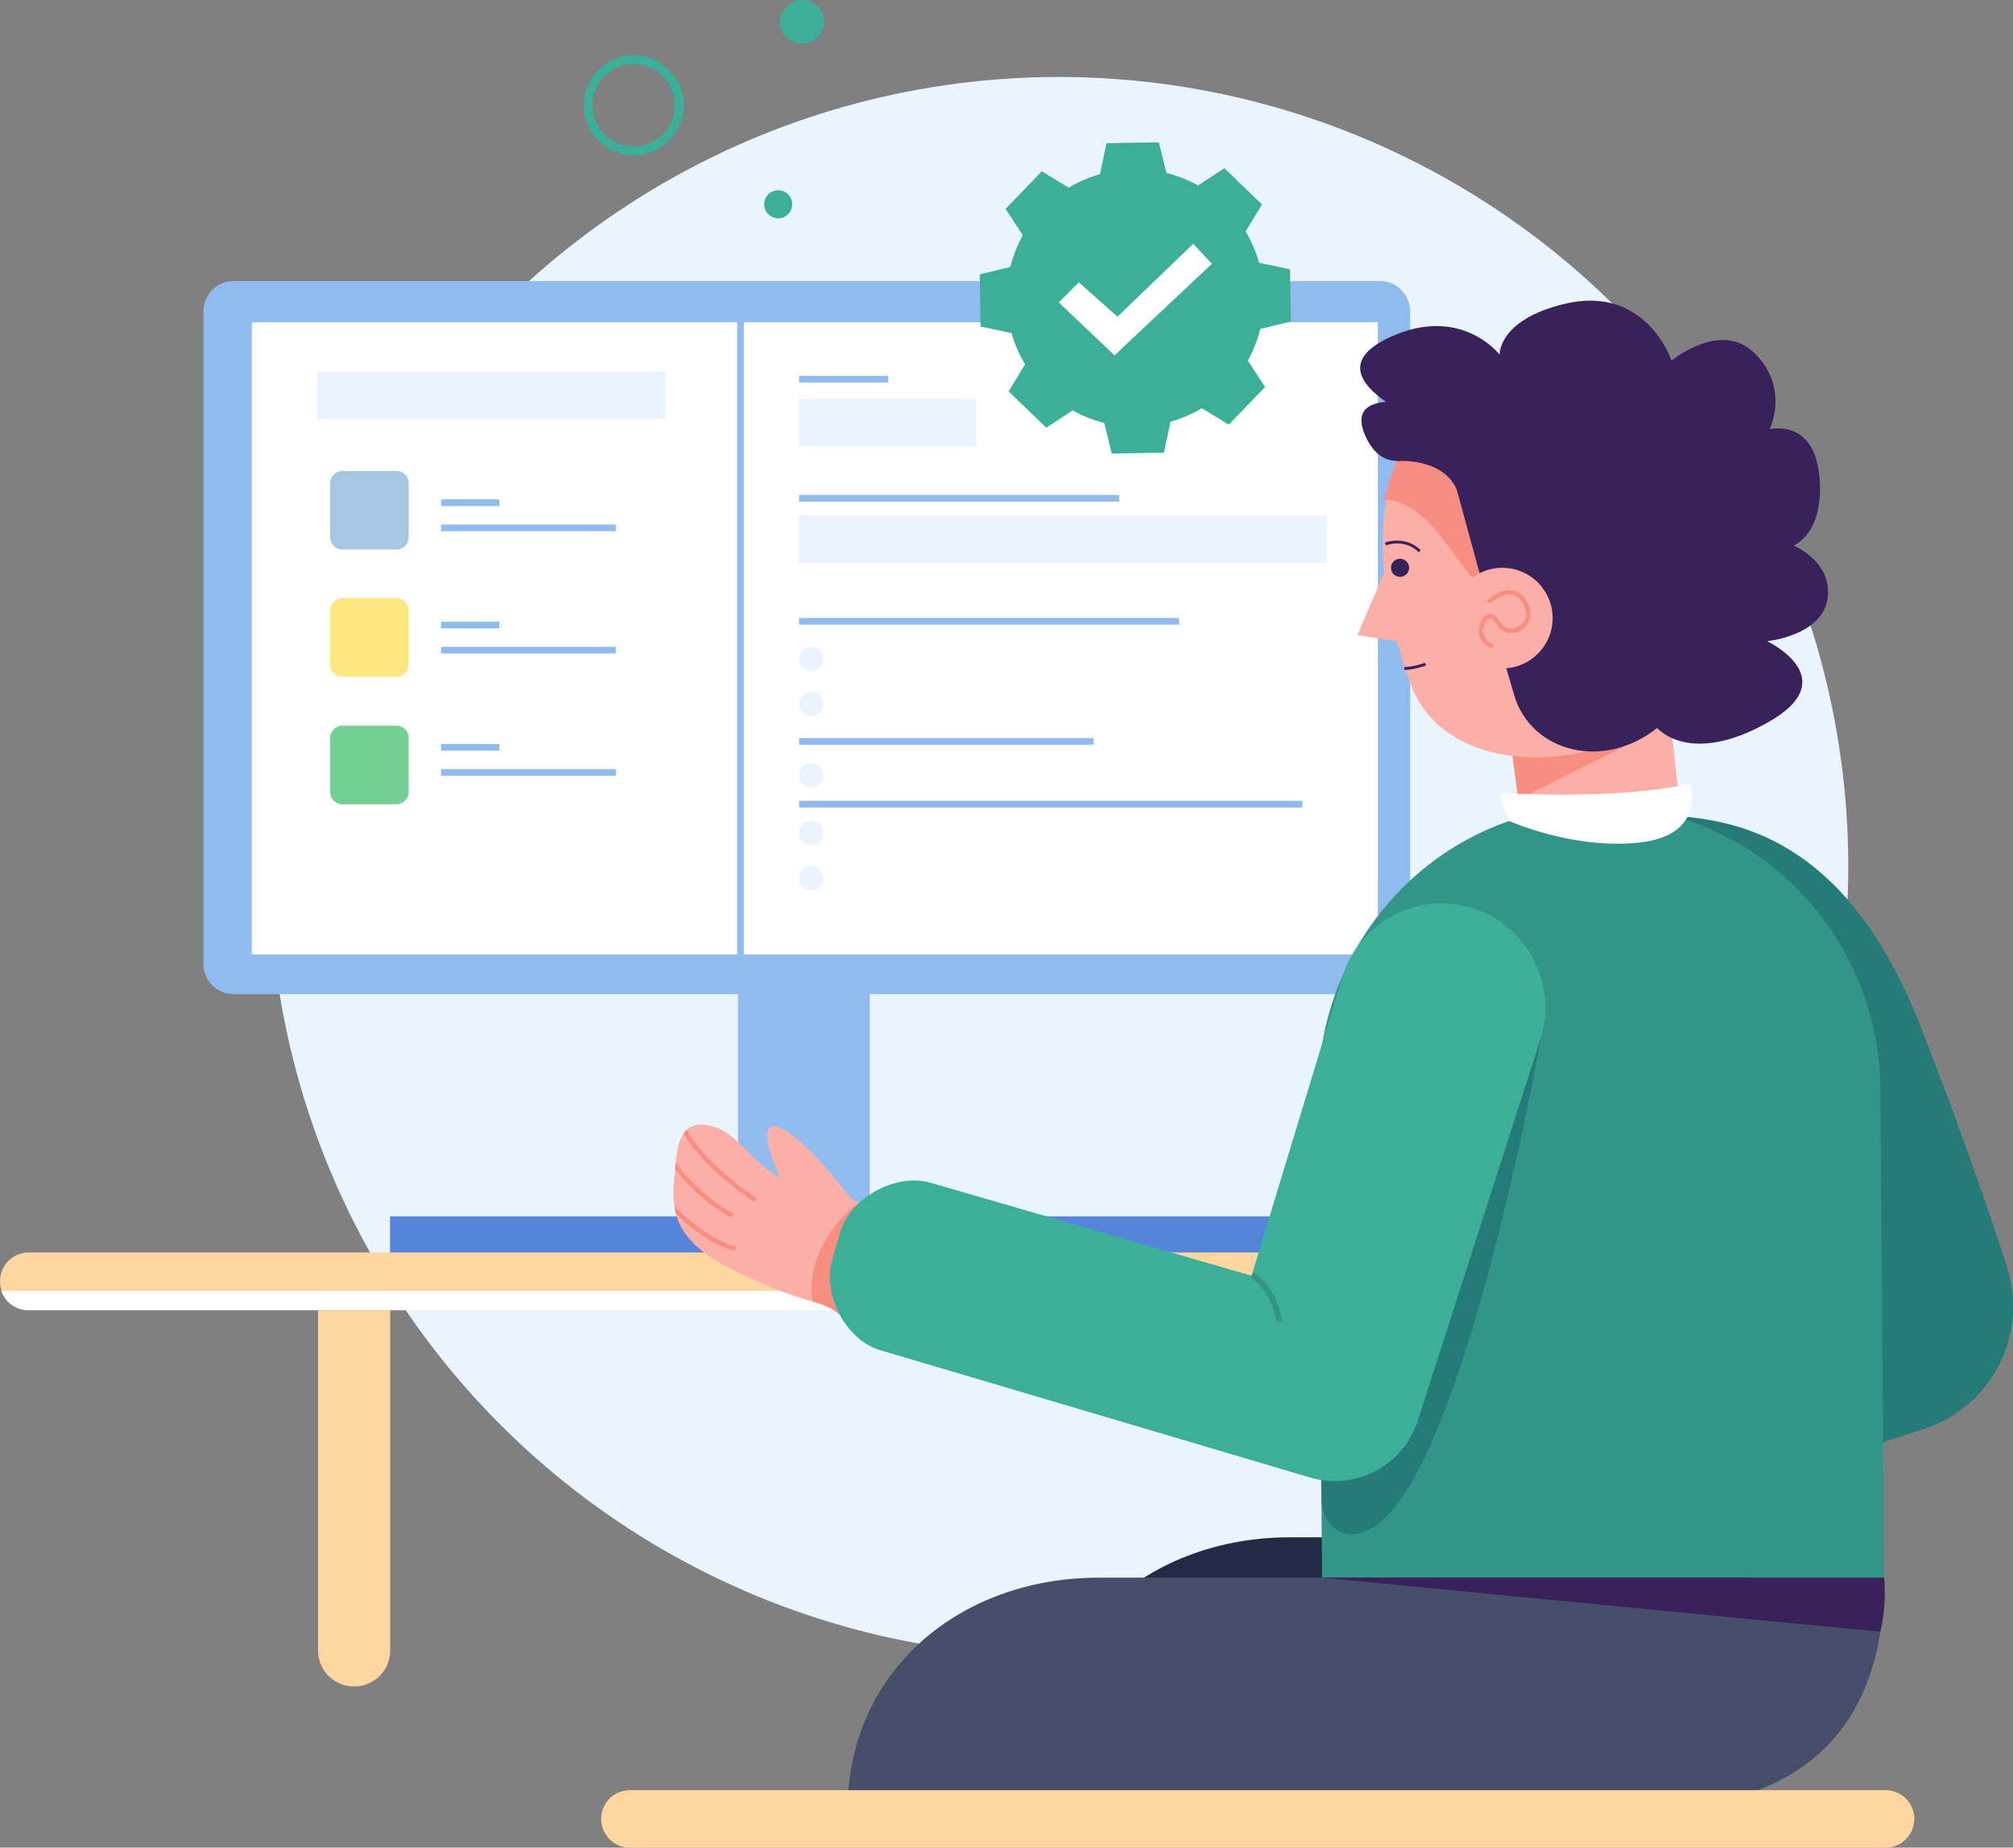 <?xml version="1.0" encoding="utf-8"?>
<!-- Generator: Adobe Illustrator 23.0.2, SVG Export Plug-In . SVG Version: 6.00 Build 0)  -->
<svg version="1.1" id="Слой_1" xmlns="http://www.w3.org/2000/svg" xmlns:xlink="http://www.w3.org/1999/xlink" x="0px" y="0px"
	 viewBox="0 0 1176.7 1080" style="enable-background:new 0 0 1176.7 1080;" xml:space="preserve">
<rect x="0" y="0" width="1176.7" height="1080" fill="#808080" stroke="none"/>
<style type="text/css">
	.st0{fill:#E9F4FE;}
	.st1{fill:#8FBBEF;}
	.st2{fill:#FFFFFF;}
	.st3{fill:#5584DB;}
	.st4{fill:#FFD69F;}
	.st5{fill:#212B46;}
	.st6{fill:#454E6B;}
	.st7{fill:#3CAF99;}
	.st8{fill:#247B77;}
	.st9{fill:#329587;}
	.st10{fill:#FCAFA7;}
	.st11{clip-path:url(#SVGID_2_);fill:#FCAFA7;}
	.st12{clip-path:url(#SVGID_2_);fill:#F78E81;}
	.st13{fill:#F78E81;}
	.st14{fill:#39215B;}
	.st15{fill:#3B215B;}
	.st16{fill:#A7C6E3;}
	.st17{fill:#FBE77D;}
	.st18{fill:#73CF94;}
</style>
<g>
	<circle class="st0" cx="618.9" cy="506.5" r="461.5"/>
	<path class="st1" d="M806.8,581.1H136.5c-9.7,0-17.6-7.9-17.6-17.6V181.9c0-9.7,7.9-17.6,17.6-17.6h670.2c9.7,0,17.6,7.9,17.6,17.6
		v381.6C824.4,573.2,816.5,581.1,806.8,581.1z"/>
	<rect x="147.2" y="188.4" class="st2" width="658.2" height="369.5"/>
	<rect x="431.4" y="572.4" class="st1" width="77" height="138.7"/>
	<rect x="228" y="711" class="st3" width="549.6" height="24.6"/>
	<path class="st4" d="M769,765.7H16.8c-9.3,0-16.8-7.5-16.8-16.8l0,0c0-9.3,7.5-16.8,16.8-16.8H769c9.3,0,16.8,7.5,16.8,16.8l0,0
		C785.7,758.2,778.2,765.7,769,765.7z"/>
	<path class="st2" d="M0.7,754.5c2.2,6.6,8.5,11.4,15.9,11.4h752.2c7.4,0,13.7-4.8,15.9-11.4H0.7z"/>
	<g>
		<rect x="185.9" y="751.9" class="st4" width="42.1" height="2.6"/>
		<path class="st4" d="M185.9,765.9v198.8c0,11.6,9.4,21.1,21.1,21.1s21.1-9.4,21.1-21.1V765.9H185.9z"/>
	</g>
	<path class="st5" d="M884.7,898.6H754c-81,0-146.6,54.7-146.6,135.7v0l270.5,2.9c85.6,0,144.5-37.9,144.5-135.7l-72.2-2.9H884.7z"
		/>
	<path class="st6" d="M772.8,922.2H642.1c-81,0-146.6,54.7-146.6,135.7v0H957c85.6,0,144.5-37.9,144.5-135.7l0,0H772.8z"/>
	<path class="st4" d="M1102.2,1080h-734c-9.3,0-16.8-7.5-16.8-16.8l0,0c0-9.3,7.5-16.8,16.8-16.8h734c9.3,0,16.8,7.5,16.8,16.8l0,0
		C1119,1072.5,1111.5,1080,1102.2,1080z"/>
	<g>
		<g>
			<g>
				<g>
					<path class="st7" d="M624.7,109.7c5.8-3.5,11.9-6.1,18.3-7.9l3.8-18.1l30.6-0.5l4.4,17.9c6.4,1.6,12.6,4,18.5,7.3l15.4-10.1
						l22,21.2l-9.6,15.8c3.5,5.8,6.1,11.9,7.9,18.3l18.1,3.8l0.5,30.5l-17.9,4.4c-1.6,6.4-4,12.6-7.3,18.5l10.1,15.4l-21.2,22
						l-15.8-9.6c-5.8,3.5-11.9,6.1-18.3,7.9l-3.8,18.1l-30.5,0.5l-4.4-17.9c-6.4-1.6-12.6-4-18.5-7.3L611.6,250l-22-21.2l9.6-15.8
						c-3.5-5.8-6.1-11.9-7.9-18.3l-18.1-3.8l-0.5-30.5l17.9-4.4c1.6-6.4,4-12.6,7.3-18.5l-10.1-15.4l21.2-22L624.7,109.7
						L624.7,109.7z"/>
				</g>
			</g>
		</g>
		<g>
			<g>
				<g>
					<g>
						<g>
							<polygon class="st2" points="618.9,176.8 630.6,165 653.2,185.1 697.5,142.5 708.4,154.2 651.5,207.7 							"/>
						</g>
					</g>
				</g>
			</g>
		</g>
	</g>
	<path class="st8" d="M1124,603.4c-41.4-109.1-103.4-123.5-143.8-126.4l14.2,32.8c-28.7,9.3,2.2,41.8,11.5,70.5l54.3,167
		l-213.3,69.4l32,98.4l245.8-79.9c39.5-12.8,61.2-55.2,48.4-94.8C1152,674.9,1131.2,622.3,1124,603.4z"/>
	<path class="st9" d="M772.8,922.2l-2.2-283.9c0-92.3,73.6-167.2,164.3-167.2h0c90.7,0,164.3,74.8,164.3,167.2l2.2,283.9H772.8z"/>
	<path class="st10" d="M973.4,391.9l9.2,85.9c0,0-44.3,19.3-93.7,2.6l-6.7-63.8L973.4,391.9z"/>
	<g>
		<path class="st10" d="M498.7,702.5c-33.3-45.4-64.5-64.3-43.4-15.2S498.7,702.5,498.7,702.5z"/>
		<g>
			<defs>
				<path id="SVGID_1_" d="M395.2,677.5c-2.2,24.4-7.8,45.1,34.7,65.5c22.1,10.6,71.4,33.2,82,11.1c10.6-22.1,1.8-53.1-22.5-55.5
					c-46.2-4.4-51.2-32.9-71.3-39.7C405.9,654.8,397,658,395.2,677.5z"/>
			</defs>
			<clipPath id="SVGID_2_">
				<use xlink:href="#SVGID_1_"  style="overflow:visible;"/>
			</clipPath>
			<path class="st11" d="M395.2,677.5c-2.2,24.4-7.8,45.1,34.7,65.5c22.1,10.6,71.4,33.2,82,11.1c10.6-22.1,1.8-53.1-22.5-55.5
				c-46.2-4.4-51.2-32.9-71.3-39.7C405.9,654.8,397,658,395.2,677.5z"/>
			<path class="st12" d="M440.8,702.7l1.5-2.2c-32.1-21.9-41.2-40.5-41.3-40.7l-2.4,1.2C399,661.7,408.1,680.3,440.8,702.7z"/>
			<path class="st12" d="M427.7,711.8l1.2-2.4c-20.4-10.5-34-30-34.2-30.2l-2.2,1.5C393.2,681.5,406.8,701,427.7,711.8z"/>
			<path class="st12" d="M420.2,727.8c3.1,1.5,6.2,2.6,9.3,3.4l0.6-2.6c-17.8-4.2-36.4-24.2-36.6-24.4l-2,1.8
				C392.2,706.7,405.2,720.6,420.2,727.8z"/>
		</g>
	</g>
	<path class="st8" d="M900.8,606.5c0,0-48.2,273.1-104,288.9c-0.2,0.1-0.4,0.1-0.6,0.2c-13.2,4.9-24-6.1-23.8-20.8l-0.5-45.9
		L900.8,606.5z"/>
	<polygon class="st13" points="887.5,467.4 965.8,428.1 883.9,440.6 	"/>
	<path class="st10" d="M824.4,399.4c19.4,52.8,96.1,53.7,146.1,22.2s63.9-108.7,32.4-158.6s-107.6-58.6-157.6-27.1
		S804,344,824.4,399.4z"/>
	<path class="st13" d="M809.1,292c29.4,0.7,46.9,49.2,57.6,49.6c10.7,0.4,6.6,3.2,6.6,3.2l-12.8-60L845.1,262l-22.4,0
		c0,0-4,3.3-4.9,4.7C814.2,272.3,809.1,292,809.1,292z"/>
	<path class="st14" d="M885.2,406.6c9.9,32.9,51.9,44.1,83.5,18.9c0,0,18.6,22.6,64.5-3.1c45.9-25.7-0.2-47.6-0.2-47.6
		s32.2-3.2,35.3-24.9c3.1-21.7-19.9-31-19.9-31s18.4-7,15.1-40.8s-29.1-27.2-29.1-27.2s11.8-23.1-8.1-43.8
		c-19.9-20.7-49.2,3.7-49.2,3.7s-14.7-44.8-62.9-33.1c-38.6,9.4-37.6,29.6-37.6,29.6s-22.5-29.4-64.1-10.2
		c-52.2,24,29.6,54.1,29.6,54.1S872.4,364.1,885.2,406.6z"/>
	<circle class="st10" cx="878.2" cy="361.3" r="29.4"/>
	<path class="st14" d="M839,238.5c0,0-55.4-15.5-40.7,16.7c14.7,32.2,46.8-0.4,46.8-0.4L839,238.5z"/>
	<path class="st14" d="M817,269.5c0,0,30.2-2.5,36.1,21.1c7.1,28.4,14.8-40.7,14.8-40.7l-19.3-12.1l-17.7,8.3L817,269.5z"/>
	<path class="st13" d="M872.1,379.1c-5-1.8-7.9-6-7.6-11.2c0.2-4.4,2.5-8.1,5.5-8.8c1.4-0.3,4.1-0.3,6.6,3.9c3,5.2,7.7,5.1,10.8,3.4
		c3.8-2,6.2-6.9,3.5-12.4c-1.9-3.8-4.4-6-7.3-6.5c-6.1-1-12.5,5.4-12.6,5.5l-1.9-1.8c0.3-0.3,7.5-7.4,14.9-6.2
		c3.8,0.6,6.9,3.3,9.2,7.9c3.4,6.9,0.3,13.2-4.6,15.9c-4.3,2.3-10.6,1.9-14.3-4.4c-0.7-1.2-2.1-3.1-3.7-2.7
		c-1.8,0.4-3.4,3.3-3.5,6.4c-0.1,1.9,0.3,6.7,5.9,8.6L872.1,379.1z"/>
	<path class="st13" d="M502,703.1c0,0-32.2,22.6-27,57.8c0,0,10.1,1.9,17.4,8.9L502,703.1L502,703.1z"/>
	<path class="st7" d="M860.4,530.7L860.4,530.7c-32.1-9.8-66,8.3-75.7,40.4l-53.1,174.6l-188.2-54.5c-20-5.4-46.2,8.8-52.1,28.7
		l-4.8,16.4c-5.9,19.9,7.5,46.4,27.3,52.7l251.2,74.4c26.7,8.4,55.3-6.3,63.8-33l72-223.9C910.5,574.4,892.4,540.5,860.4,530.7z"/>
	<path class="st15" d="M772.8,922.2l326.3,31.6c0,0,3.8-12.9,2.3-31.6H772.8z"/>
	<path class="st7" d="M370.4,90.7c-4.8,0-9.6-1.2-14-3.6c-14.1-7.8-19.3-25.5-11.5-39.7c3.8-6.8,10-11.8,17.4-14
		c7.5-2.2,15.4-1.3,22.2,2.5c6.8,3.8,11.8,10,14,17.4c2.2,7.5,1.3,15.4-2.5,22.2C390.7,85.3,380.7,90.7,370.4,90.7z M370.5,37.4
		c-2.3,0-4.5,0.3-6.8,1c-6.2,1.8-11.3,5.9-14.4,11.5c-6.4,11.6-2.1,26.3,9.5,32.7c11.6,6.4,26.3,2.1,32.7-9.5
		c3.1-5.6,3.8-12.1,2-18.3c-1.8-6.2-5.9-11.3-11.5-14.4C378.5,38.4,374.5,37.4,370.5,37.4z"/>
	<circle class="st7" cx="454.9" cy="119.4" r="8.2"/>
	<circle class="st7" cx="468.8" cy="12.8" r="12.8"/>
	<path class="st9" d="M746.2,772.8c-3.4-19.7-15-26.1-15.1-26.1l1.6-3c0.5,0.3,13.2,7.3,16.9,28.6L746.2,772.8z"/>
	<path class="st2" d="M878.3,463.6c-4.2-0.2,3.9,16.3,3.9,16.3s37.2,16.8,76,12.6c39.8-4.3,29.8-34.6,29.8-34.6
		S955,467.4,878.3,463.6z"/>
	<path class="st1" d="M434.8,574.3H135.6V181.1h299.2V574.3z M139.5,570.4h291.4V185H139.5V570.4z"/>
	<rect x="185.2" y="217.1" class="st0" width="203.8" height="27.8"/>
	<rect x="467.1" y="233" class="st0" width="103.3" height="27.8"/>
	<rect x="467.1" y="301.2" class="st0" width="308.3" height="27.8"/>
	<path class="st16" d="M231.8,321.2h-31.7c-3.9,0-7.1-3.2-7.1-7.1v-31.7c0-3.9,3.2-7.1,7.1-7.1h31.7c3.9,0,7.1,3.2,7.1,7.1v31.7
		C238.9,318,235.7,321.2,231.8,321.2z"/>
	<path class="st17" d="M231.8,395.6h-31.7c-3.9,0-7.1-3.2-7.1-7.1v-31.7c0-3.9,3.2-7.1,7.1-7.1h31.7c3.9,0,7.1,3.2,7.1,7.1v31.7
		C238.9,392.5,235.7,395.6,231.8,395.6z"/>
	<path class="st18" d="M231.8,470.1h-31.7c-3.9,0-7.1-3.2-7.1-7.1v-31.7c0-3.9,3.2-7.1,7.1-7.1h31.7c3.9,0,7.1,3.2,7.1,7.1V463
		C238.9,466.9,235.7,470.1,231.8,470.1z"/>
	<rect x="257.8" y="291.9" class="st1" width="34.1" height="3.9"/>
	<rect x="257.8" y="306.6" class="st1" width="102.2" height="3.9"/>
	<rect x="257.8" y="363.4" class="st1" width="34.1" height="3.9"/>
	<rect x="257.8" y="378.1" class="st1" width="102.2" height="3.9"/>
	<rect x="257.8" y="434.9" class="st1" width="34.1" height="3.9"/>
	<rect x="257.8" y="449.6" class="st1" width="102.2" height="3.9"/>
	<rect x="467.1" y="219.7" class="st1" width="52.1" height="3.9"/>
	<rect x="467.1" y="289.3" class="st1" width="187.1" height="3.9"/>
	<rect x="467.1" y="361.2" class="st1" width="222.2" height="3.9"/>
	<rect x="467.1" y="431.4" class="st1" width="172.2" height="3.9"/>
	<rect x="467.1" y="468.1" class="st1" width="294.2" height="3.9"/>
	<circle class="st0" cx="474.2" cy="385.2" r="7.1"/>
	<circle class="st0" cx="474.2" cy="411.6" r="7.1"/>
	<circle class="st0" cx="474.2" cy="487" r="7.1"/>
	<circle class="st0" cx="474.2" cy="513.4" r="7.1"/>
	<circle class="st0" cx="474.2" cy="453.1" r="7.1"/>
	<circle class="st14" cx="818.4" cy="331.9" r="5.3"/>
	<path class="st14" d="M829.4,322.8c-8.5-8.3-19.1-4.1-19.2-4l-0.7-1.6c0.1,0,11.7-4.7,21,4.4L829.4,322.8z"/>
	<path class="st14" d="M820.9,391.6C820.8,391.6,820.8,391.6,820.9,391.6l0-1.7c0.1,0,5.2,0,12.1-2.5l0.6,1.6
		C826.7,391.5,821.5,391.6,820.9,391.6z"/>
	<polygon class="st10" points="809.7,333.3 793.5,371.2 817,375 	"/>
</g>
</svg>
